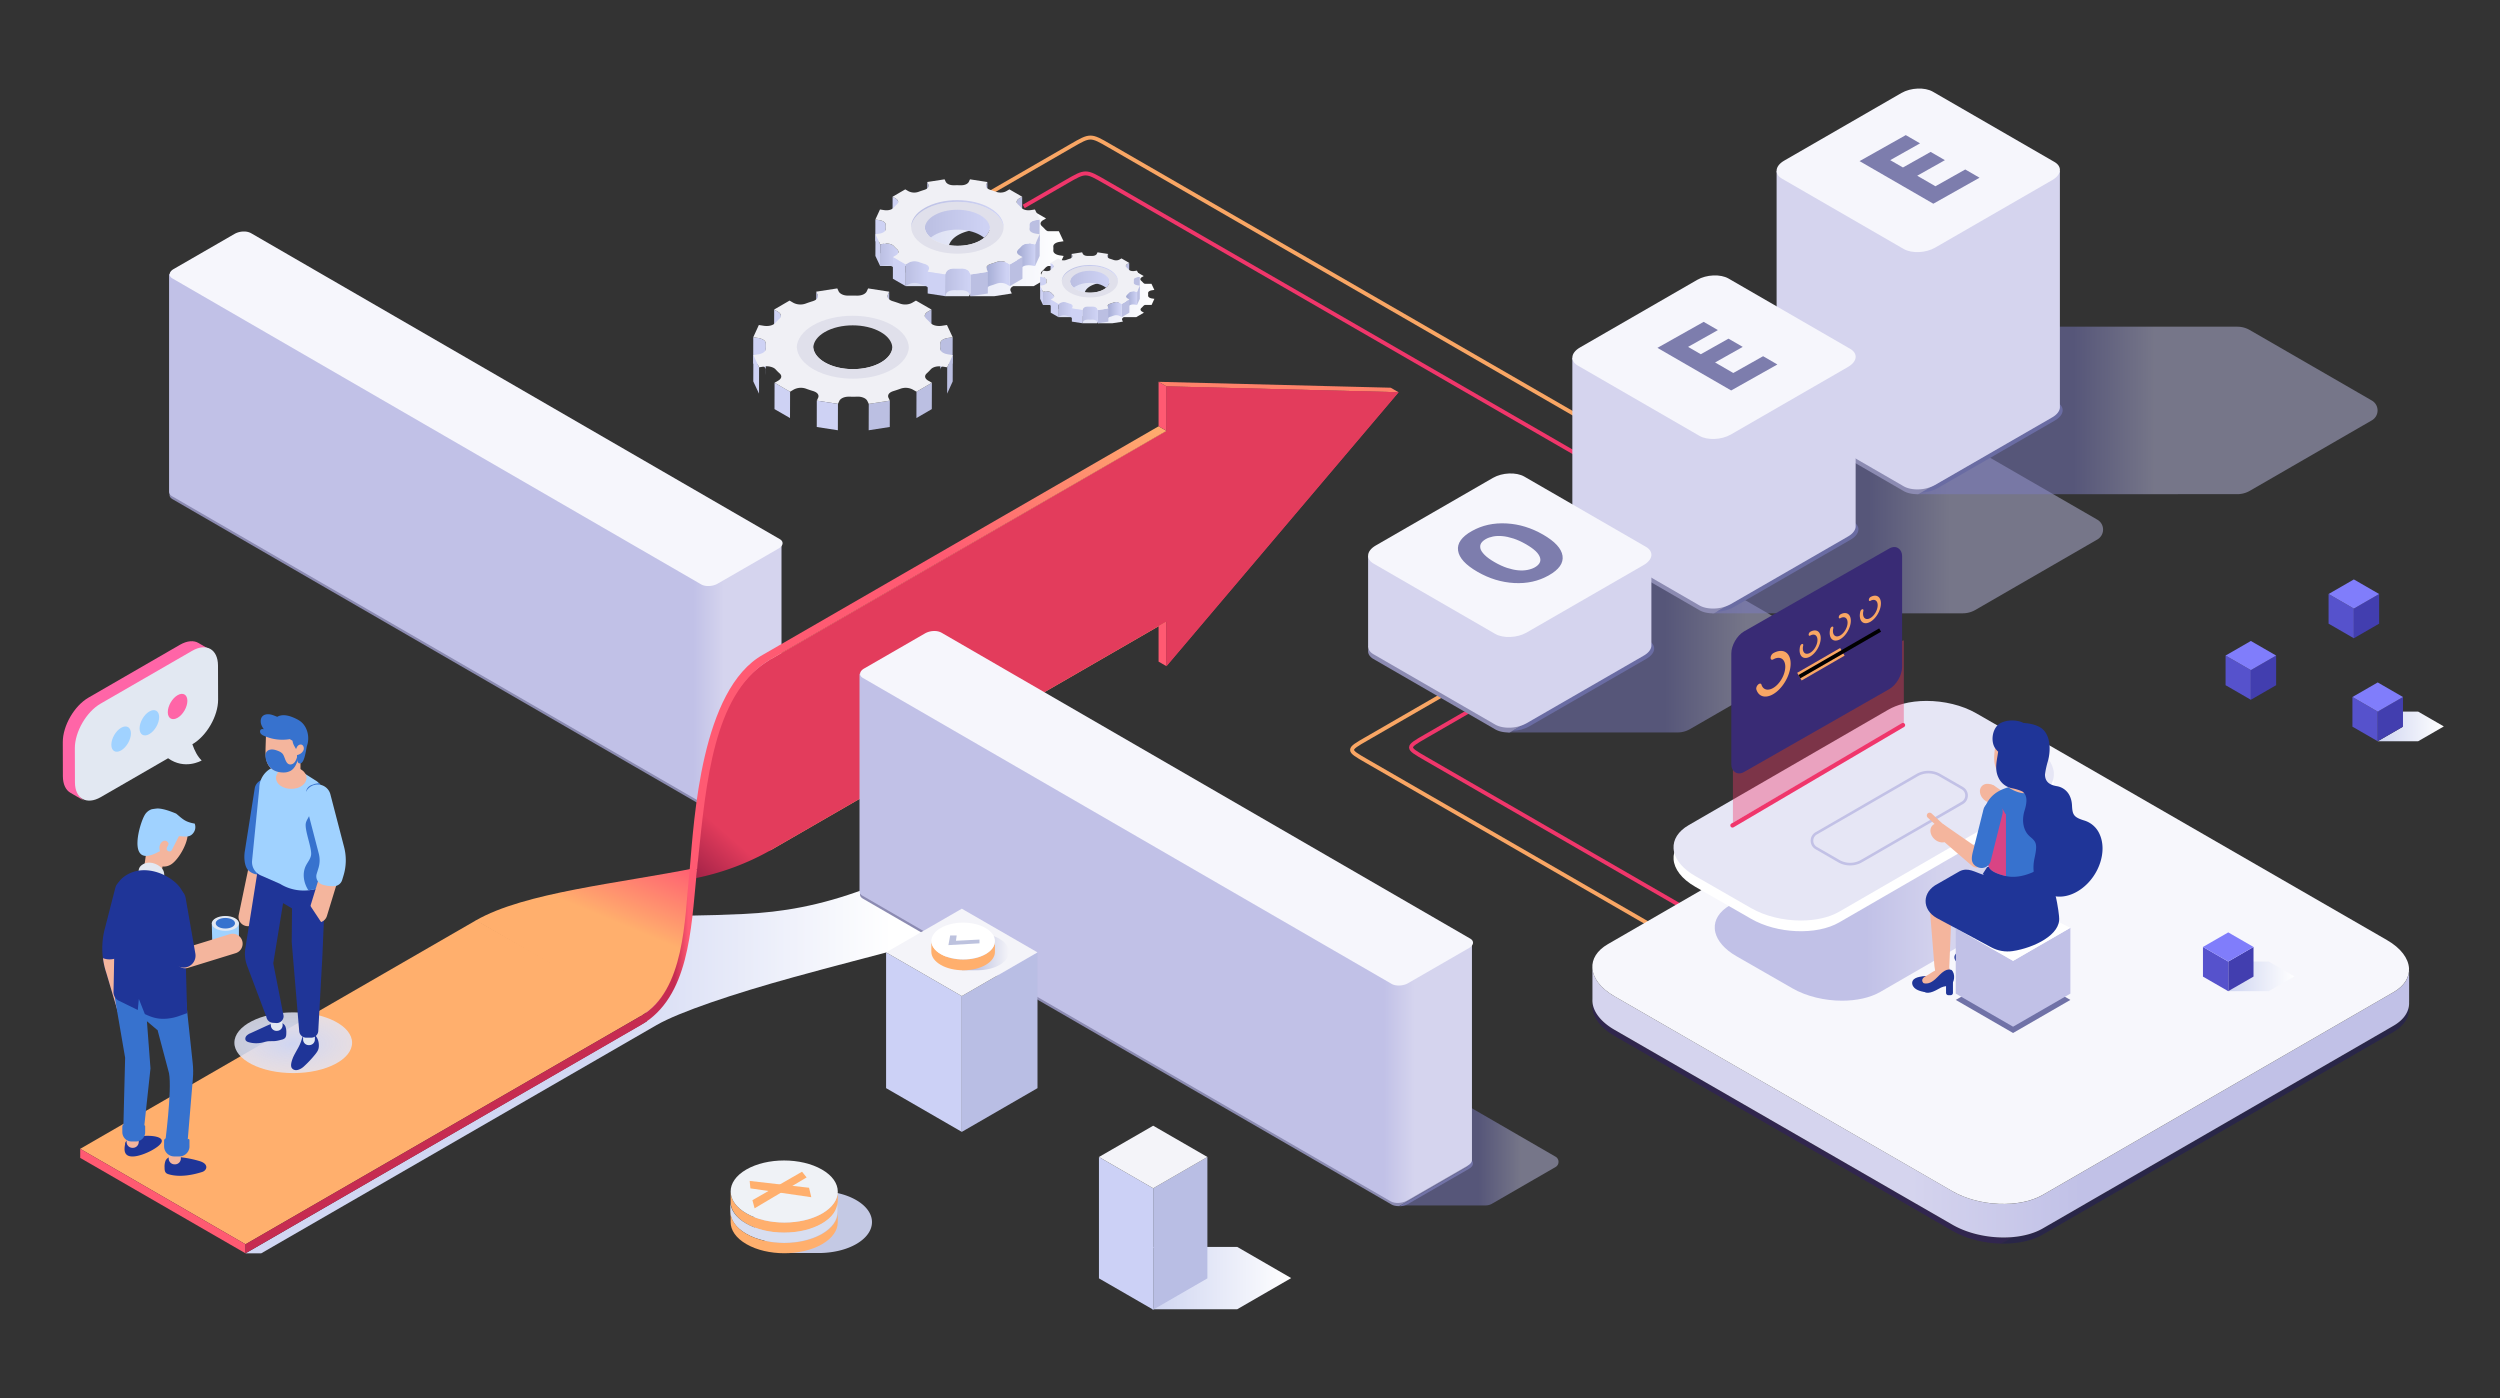 <svg width="1400" height="783" xmlns:xlink="http://www.w3.org/1999/xlink" xmlns="http://www.w3.org/2000/svg"><rect width="100%" height="100%" fill="#333333" stroke="none"/><defs><path d="M653.2 216.36v156.7l130-153.4-130-3.3" fill="#e33c5c" id="reuse-0"/></defs><defs><linearGradient x1="0" y1="0" x2="1" y2="0" gradientUnits="userSpaceOnUse" gradientTransform="matrix(1648.33 0 0 -1648.33 12239.7 7803.64)" spreadMethod="pad" id="p"><stop offset="0" stop-color="#cfd5f1"/><stop offset="1" stop-opacity=".61" stop-color="#fff"/></linearGradient><linearGradient x1="0" y1="0" x2="1" y2="0" gradientUnits="userSpaceOnUse" gradientTransform="matrix(-1262.17 0 0 1262.17 20772.7 13182)" spreadMethod="pad" id="d"><stop offset="0" stop-opacity=".7" stop-color="#7a7ac2"/><stop offset=".4" stop-opacity=".7" stop-color="#7a7ac2"/><stop offset=".61" stop-opacity=".7" stop-color="#bcbce2"/><stop offset="1" stop-opacity=".7" stop-color="#bcbce2"/></linearGradient><linearGradient x1="0" y1="0" x2="1" y2="0" gradientUnits="userSpaceOnUse" gradientTransform="translate(798.37 481.78) scale(429.946)" spreadMethod="pad" id="B"><stop offset="0" stop-color="#d1d7f3"/><stop offset=".45" stop-color="#d1d7f3"/><stop offset=".84" stop-color="#fff"/><stop offset="1" stop-color="#fff"/></linearGradient><linearGradient x1="0" y1="0" x2="1" y2="0" gradientUnits="userSpaceOnUse" gradientTransform="rotate(112.66 387.4 512.4) scale(75.548)" spreadMethod="pad" id="C"><stop offset="0" stop-color="#ff5a72"/><stop offset=".62" stop-color="#ffaf6d"/><stop offset="1" stop-color="#ffaf6d"/></linearGradient><linearGradient x1="0" y1="0" x2="1" y2="0" gradientUnits="userSpaceOnUse" gradientTransform="scale(44.057) rotate(-49.18 20.88 -21.63)" spreadMethod="pad" id="D"><stop offset="0" stop-color="#a52348"/><stop offset=".66" stop-color="#e33c5c"/><stop offset="1" stop-color="#e33c5c"/></linearGradient><linearGradient x1="0" y1="0" x2="1" y2="0" gradientUnits="userSpaceOnUse" gradientTransform="translate(798.37 479.28) scale(252.876)" spreadMethod="pad" id="E"><stop offset="0" stop-color="#c62c51"/><stop offset=".94" stop-color="#c62c51"/><stop offset=".95" stop-color="#c62c51"/><stop offset=".98" stop-color="#ff5a72"/><stop offset="1" stop-color="#ff5a72"/></linearGradient><linearGradient x1="0" y1="0" x2="1" y2="0" gradientUnits="userSpaceOnUse" gradientTransform="rotate(-60 907.19 -939.55) scale(407.057)" spreadMethod="pad" id="F"><stop offset="0" stop-color="#ff5a72"/><stop offset=".16" stop-color="#ff5a72"/><stop offset=".47" stop-color="#ffaf6d"/><stop offset="1" stop-color="#ffaf6d"/></linearGradient><linearGradient x1="0" y1="0" x2="1" y2="0" gradientUnits="userSpaceOnUse" gradientTransform="matrix(-1262.17 0 0 1262.17 20772.7 13182)" spreadMethod="pad" id="b"><stop offset="0" stop-color="#c1c1e7"/><stop offset=".4" stop-color="#c1c1e7"/><stop offset=".61" stop-color="#d5d4ee"/><stop offset="1" stop-color="#d5d4ee"/></linearGradient><linearGradient x1="0" y1="0" x2="1" y2="0" gradientUnits="userSpaceOnUse" gradientTransform="matrix(23000 0 0 -23000 0 10069.7)" spreadMethod="pad" id="a"><stop offset="0" stop-color="#8d8eb3"/><stop offset="1" stop-color="#8b8ab1"/></linearGradient><linearGradient x1="0" y1="0" x2="1" y2="0" gradientUnits="userSpaceOnUse" gradientTransform="rotate(180 10389.85 7044.75) scale(1270.08)" spreadMethod="pad" id="c"><stop offset="0" stop-color="#fafafd"/><stop offset="1" stop-color="#f6f6fc"/></linearGradient><linearGradient xlink:href="#a" id="Q" gradientUnits="userSpaceOnUse" gradientTransform="translate(-722.05 238.36) scale(3251.494)" x1="0" y1="0" x2="1" y2="0" spreadMethod="pad"/><linearGradient xlink:href="#b" id="R" gradientUnits="userSpaceOnUse" gradientTransform="rotate(180 1148.96 -135.5) scale(200.995)" x1="0" y1="0" x2="1" y2="0" spreadMethod="pad"/><linearGradient xlink:href="#c" id="S" gradientUnits="userSpaceOnUse" gradientTransform="matrix(-202.258 0 0 202.258 2299.1 -287.77)" x1="0" y1="0" x2="1" y2="0" spreadMethod="pad"/><linearGradient xlink:href="#d" id="H" gradientUnits="userSpaceOnUse" gradientTransform="translate(821.51 -274.97) scale(3.541)" x1="225.4" y1="128.94" x2="287.24" y2="128.94"/><linearGradient xlink:href="#a" id="M" gradientUnits="userSpaceOnUse" gradientTransform="translate(-607.68 171.64) scale(3251.494)" x1="0" y1="0" x2="1" y2="0" spreadMethod="pad"/><linearGradient xlink:href="#b" id="O" gradientUnits="userSpaceOnUse" gradientTransform="rotate(180 1206.15 -168.86) scale(200.995)" x1="0" y1="0" x2="1" y2="0" spreadMethod="pad"/><linearGradient xlink:href="#c" id="P" gradientUnits="userSpaceOnUse" gradientTransform="matrix(-202.258 0 0 202.258 2413.47 -398.67)" x1="0" y1="0" x2="1" y2="0" spreadMethod="pad"/><linearGradient xlink:href="#d" id="I" gradientUnits="userSpaceOnUse" gradientTransform="translate(935.89 -341.7) scale(3.541)" x1="225.4" y1="128.94" x2="287.24" y2="128.94"/><linearGradient xlink:href="#a" id="J" gradientUnits="userSpaceOnUse" gradientTransform="translate(-493.3 104.92) scale(3251.494)" x1="0" y1="0" x2="1" y2="0" spreadMethod="pad"/><linearGradient xlink:href="#b" id="K" gradientUnits="userSpaceOnUse" gradientTransform="rotate(180 1263.34 -202.22) scale(200.995)" x1="0" y1="0" x2="1" y2="0" spreadMethod="pad"/><linearGradient xlink:href="#c" id="L" gradientUnits="userSpaceOnUse" gradientTransform="matrix(-202.258 0 0 202.258 2527.85 -503.31)" x1="0" y1="0" x2="1" y2="0" spreadMethod="pad"/><linearGradient id="T" x2="1" gradientTransform="translate(-146.59 -291.77) scale(5284.779)" gradientUnits="userSpaceOnUse"><stop stop-color="#25273f" offset="0"/><stop stop-color="#47246b" offset="1"/></linearGradient><linearGradient id="U" x2="1" gradientTransform="rotate(180 1004.3 240.86) scale(455.364)" gradientUnits="userSpaceOnUse"><stop stop-color="#c1c1e7" offset="0"/><stop stop-color="#c1c1e7" offset=".4"/><stop stop-color="#d5d4ee" offset=".61"/><stop stop-color="#d5d4ee" offset="1"/></linearGradient><linearGradient xlink:href="#d" id="G" gradientUnits="userSpaceOnUse" gradientTransform="translate(707.13 -208.25) scale(3.541)" x1="225.4" y1="128.94" x2="287.24" y2="128.94"/><linearGradient xlink:href="#b" id="V" x1="1181.99" y1="154.32" x2="1293.72" y2="154.32" gradientUnits="userSpaceOnUse" gradientTransform="matrix(1.906 0 0 1.906 -632.1 89.74)"/><linearGradient x1="0" y1="0" x2="1" y2="0" gradientUnits="userSpaceOnUse" gradientTransform="matrix(1648.33 0 0 -1648.33 12239.7 7803.64)" spreadMethod="pad" id="n"><stop offset="0" stop-color="#cfd5f1"/><stop offset="1" stop-color="#fff"/></linearGradient><linearGradient x1="0" y1="0" x2="1" y2="0" gradientUnits="userSpaceOnUse" gradientTransform="matrix(529.477 0 0 -529.477 12102.9 8933.02)" spreadMethod="pad" id="o"><stop offset="0" stop-color="#bcc0df"/><stop offset=".43" stop-color="#bcc0df"/><stop offset="1" stop-color="#f4f4f9"/></linearGradient><linearGradient x1="0" y1="0" x2="1" y2="0" gradientUnits="userSpaceOnUse" gradientTransform="translate(671.32 295.98) scale(39.176)" spreadMethod="pad" id="af"><stop offset="0" stop-color="#c4c9e4"/><stop offset="1" stop-color="#fff"/></linearGradient><linearGradient x1="0" y1="0" x2="1" y2="0" gradientUnits="userSpaceOnUse" gradientTransform="matrix(34.999 0 0 34.999 652.76 299.04)" spreadMethod="pad" id="ag"><stop offset="0" stop-color="#d8def0"/><stop offset=".74" stop-color="#bdc3e3"/><stop offset="1" stop-color="#bdc3e3"/></linearGradient><linearGradient x1="0" y1="0" x2="1" y2="0" gradientUnits="userSpaceOnUse" gradientTransform="matrix(1528.26 0 0 -1528.26 12061.1 6643.1)" spreadMethod="pad" id="e"><stop offset="0" stop-color="#d1d6f0"/><stop offset="1" stop-color="#fff"/></linearGradient><linearGradient x1="0" y1="0" x2="1" y2="0" gradientUnits="userSpaceOnUse" gradientTransform="matrix(542.999 0 0 -542.999 12433.1 6857.21)" spreadMethod="pad" id="f"><stop offset="0" stop-color="#bbbfe2"/><stop offset=".92" stop-color="#ced2f4"/><stop offset="1" stop-color="#ced2f4"/></linearGradient><linearGradient x1="0" y1="0" x2="1" y2="0" gradientUnits="userSpaceOnUse" gradientTransform="matrix(151.952 0 0 -151.952 13199.9 6560.28)" spreadMethod="pad" id="g"><stop offset="0" stop-color="#a5acd4"/><stop offset=".1" stop-color="#a5acd4"/><stop offset="1" stop-color="#ced2f4"/></linearGradient><linearGradient x1="0" y1="0" x2="1" y2="0" gradientUnits="userSpaceOnUse" gradientTransform="matrix(152.678 0 0 -152.678 12061.1 6560.11)" spreadMethod="pad" id="h"><stop offset="0" stop-color="#bbbfe2"/><stop offset=".92" stop-color="#ced2f4"/><stop offset="1" stop-color="#ced2f4"/></linearGradient><linearGradient x1="0" y1="0" x2="1" y2="0" gradientUnits="userSpaceOnUse" gradientTransform="matrix(195.088 0 0 -195.088 12946.1 6419.31)" spreadMethod="pad" id="i"><stop offset="0" stop-color="#a5acd4"/><stop offset=".86" stop-color="#ced2f4"/><stop offset="1" stop-color="#ced2f4"/></linearGradient><linearGradient x1="0" y1="0" x2="1" y2="0" gradientUnits="userSpaceOnUse" gradientTransform="matrix(195.446 0 0 -195.446 12273.7 6419.11)" spreadMethod="pad" id="j"><stop offset="0" stop-color="#bbbfe2"/><stop offset=".92" stop-color="#ced2f4"/><stop offset="1" stop-color="#ced2f4"/></linearGradient><linearGradient x1="0" y1="0" x2="1" y2="0" gradientUnits="userSpaceOnUse" gradientTransform="matrix(211.814 0 0 -211.814 12602 6362.15)" spreadMethod="pad" id="k"><stop offset="0" stop-color="#bbbfe2"/><stop offset=".92" stop-color="#ced2f4"/><stop offset="1" stop-color="#ced2f4"/></linearGradient><linearGradient x1="0" y1="0" x2="1" y2="0" gradientUnits="userSpaceOnUse" gradientTransform="matrix(769.619 0 0 -769.619 12319.8 6931.21)" spreadMethod="pad" id="l"><stop offset="0" stop-color="#bbbfe2"/><stop offset=".92" stop-color="#ced2f4"/><stop offset="1" stop-color="#ced2f4"/></linearGradient><linearGradient xlink:href="#e" id="q" gradientUnits="userSpaceOnUse" gradientTransform="translate(1153.76 24.25) scale(102.776)" x1="0" y1="0" x2="1" y2="0" spreadMethod="pad"/><linearGradient xlink:href="#f" id="r" gradientUnits="userSpaceOnUse" gradientTransform="translate(1178.77 9.85) scale(36.517)" x1="0" y1="0" x2="1" y2="0" spreadMethod="pad"/><linearGradient xlink:href="#g" id="s" gradientUnits="userSpaceOnUse" gradientTransform="translate(1230.34 29.81) scale(10.219)" x1="0" y1="0" x2="1" y2="0" spreadMethod="pad"/><linearGradient xlink:href="#h" id="t" gradientUnits="userSpaceOnUse" gradientTransform="matrix(10.268 0 0 10.268 1153.76 29.83)" x1="0" y1="0" x2="1" y2="0" spreadMethod="pad"/><linearGradient xlink:href="#i" id="u" gradientUnits="userSpaceOnUse" gradientTransform="translate(1213.27 39.3) scale(13.12)" x1="0" y1="0" x2="1" y2="0" spreadMethod="pad"/><linearGradient xlink:href="#j" id="v" gradientUnits="userSpaceOnUse" gradientTransform="matrix(13.144 0 0 13.144 1168.05 39.3)" x1="0" y1="0" x2="1" y2="0" spreadMethod="pad"/><linearGradient xlink:href="#k" id="w" gradientUnits="userSpaceOnUse" gradientTransform="translate(1190.13 43.14) scale(14.245)" x1="0" y1="0" x2="1" y2="0" spreadMethod="pad"/><linearGradient xlink:href="#l" id="x" gradientUnits="userSpaceOnUse" gradientTransform="translate(1171.15 4.87) scale(51.757)" x1="0" y1="0" x2="1" y2="0" spreadMethod="pad"/><linearGradient x1="0" y1="0" x2="1" y2="0" gradientUnits="userSpaceOnUse" gradientTransform="matrix(550.474 0 0 -550.474 9963.1 7150.57)" spreadMethod="pad" id="m"><stop offset="0" stop-color="#cfd5f1"/><stop offset="1" stop-color="#fff"/></linearGradient><linearGradient xlink:href="#d" id="aa" gradientUnits="userSpaceOnUse" gradientTransform="matrix(3.656 0 0 3.656 665.25 762.25)" x1="225.4" y1="128.94" x2="287.24" y2="128.94"/><linearGradient xlink:href="#a" id="ab" gradientUnits="userSpaceOnUse" gradientTransform="translate(-351.16 244.58) scale(888.347)" x1="0" y1="0" x2="1" y2="0" spreadMethod="pad"/><linearGradient xlink:href="#b" id="ac" gradientUnits="userSpaceOnUse" gradientTransform="matrix(.129 0 0 -.129 -1107.92 3049.47)" x1="19509.63" y1="13936.47" x2="20779.73" y2="13936.47"/><linearGradient xlink:href="#a" id="y" gradientUnits="userSpaceOnUse" gradientTransform="translate(-351.16 244.58) scale(888.347)" x1="0" y1="0" x2="1" y2="0" spreadMethod="pad"/><linearGradient xlink:href="#b" id="z" gradientUnits="userSpaceOnUse" gradientTransform="matrix(.129 0 0 -.129 -1107.92 3049.47)" x1="19509.63" y1="13936.47" x2="20779.73" y2="13936.47"/><linearGradient xlink:href="#m" id="Z" gradientUnits="userSpaceOnUse" gradientTransform="translate(1908.7 431.8) scale(37.02)" x1="0" y1="0" x2="1" y2="0" spreadMethod="pad"/><linearGradient xlink:href="#n" id="ad" gradientUnits="userSpaceOnUse" gradientTransform="translate(1199.5 494.02) scale(110.851)" x1="0" y1="0" x2="1" y2="0" spreadMethod="pad"/><linearGradient xlink:href="#o" id="ae" gradientUnits="userSpaceOnUse" gradientTransform="matrix(35.608 0 0 35.608 1190.3 418.07)" x1="0" y1="0" x2="1" y2="0" spreadMethod="pad"/><radialGradient xlink:href="#p" id="W" cx="641.9" cy="40.18" fx="641.9" fy="40.18" r="17.29" gradientTransform="matrix(4.943 0 0 2.285 -2348 377.73)" gradientUnits="userSpaceOnUse"/></defs><g transform="translate(-660.89 114.97)"><path d="M1210.37-4.16l50.43-29.12c10.74-6.2 10.74-6.2 21.43-.02l349.68 201.88" fill="none" stroke="#f9a664" stroke-width="2.22"/><path d="M1234.16.62l23.95-13.83c10.72-6.19 10.72-6.19 21.52.04l318.23 183.73" fill="none" stroke="#f0366b" stroke-width="2.22"/><g id="A" stroke-width=".07"><path d="M1217.76 50.9h-13.42v-1.65c-.07.1-.13.2-.17.3l-.62 1.34-.08-.01v.01h-13.34v-6.56l-1.3-.46c-.84-.3-1.65-.4-2.4-.4-1.38 0-2.55.4-3.26.8l-1.16.68v.31h-13.96v-7.62h9.23c-.11-.25-.3-.5-.57-.77a23.92 23.92 0 01-1.95-1.95 3.93 3.93 0 00-1.41-.92h-19.59v-7.18h15.89c.4-.38.66-.86.64-1.45-.07-.75-.07-1.5-.01-2.24 0-.86-.55-1.49-1.3-1.92a6.52 6.52 0 00-2.16-.72l-2.33-.36 2.58-5.64 2.33.36c.37.06.8.1 1.26.1 1.36 0 2.96-.33 3.97-1.38a25.3 25.3 0 011.93-1.95c1.42-1.38.38-2.64-.72-3.27l-1.7-.99 7.1-4.13 1.7.99a7.31 7.31 0 005.66.4c1.1-.4 2.22-.78 3.36-1.12 2.42-.78 2.6-2.17 2.2-3.04l-.64-1.34 9.74-1.52.62 1.35c.19.4.6.88 1.25 1.25.73.43 1.79.74 3.23.74h.08a79.9 79.9 0 013.88 0h.07c2.74 0 4.07-1.13 4.46-1.99l.62-1.35 9.74 1.52-.61 1.34c-.33.71-.26 1.77 1.11 2.57.3.17.67.33 1.11.47 1.15.34 2.27.72 3.37 1.13.84.29 1.64.4 2.4.4a6.7 6.7 0 003.26-.81l1.7-.99 7.14 4.13-1.7.99c-1.09.63-2.12 1.89-.68 3.27.7.64 1.36 1.29 1.95 1.95a3.63 3.63 0 001.41.92h6.17l2.64 5.64-2.33.36c-1.5.24-3.47 1.02-3.42 2.64.07.74.07 1.49.01 2.24 0 .86.55 1.48 1.3 1.91.65.38 1.46.61 2.17.73l2.32.35-2.58 5.64h-6.17c-.52.22-1 .52-1.4.92a22.2 22.2 0 01-1.93 1.95c-1.41 1.38-.37 2.64.73 3.28l1.7.98-7.1 4.13h-11.4c-1.77.8-1.88 2-1.52 2.77l.64 1.35-9.74 1.51m-7.37-37.33c-4.71 0-9.41 1.04-12.99 3.12-7.15 4.16-7.12 10.9.08 15.06 3.6 2.08 8.31 3.12 13.02 3.12 4.71 0 9.42-1.04 13-3.12 7.15-4.16 7.12-10.9-.1-15.06-3.59-2.08-8.3-3.12-13.01-3.12" fill="url(#q)"/><path d="M1209.9 4.61c-7.15-4.13-18.71-4.13-25.82 0-6.33 3.68-6.99 9.39-2.02 13.51.6-.48 1.27-.95 2.02-1.39 7.1-4.13 18.67-4.13 25.82 0 .79.45 1.48.94 2.1 1.45 5-4.13 4.3-9.88-2.1-13.57" fill="url(#r)"/><path d="M1213.2-11.7c-.09.22-.16.46-.16.73l-.03 12.15c0-.26.06-.5.16-.72l.62-1.34.03-12.16-.61 1.34M1180.76-11.7l-.62-1.34-.04 12.16.63 1.34c.1.22.17.48.17.75l.04-12.16c0-.27-.07-.52-.18-.75M1231.6-3.81c-.7.41-1.38 1.08-1.38 1.88l-.04 12.16c.01-.8.69-1.47 1.4-1.88l1.7-.99.03-12.16-1.7.99" fill="#bbbfe2"/><path d="M1162.45-3.81l-1.7-.99-.04 12.16 1.7.99c.73.41 1.42 1.1 1.42 1.9l.03-12.16c0-.8-.69-1.49-1.4-1.9" fill="#ced2f4"/><path d="M1240.76 8.33c-1.47.23-3.41 1-3.42 2.57l-.03 12.16c0-1.57 1.94-2.34 3.42-2.57l2.33-.36.03-12.16-2.33.36" fill="#bbbfe2"/><path d="M1237.39 12.18l-.04 12.16c0 .35 0 .69-.04 1.03l.04-12.16c.03-.34.04-.68.04-1.03" fill="#242d3c"/><path d="M1156.89 12.98v-2.01c.01-.86-.54-1.48-1.3-1.91a6.37 6.37 0 00-2.16-.73l-2.33-.36-.03 12.16 2.32.36c.7.11 1.52.34 2.17.72.64.37 1.13.87 1.26 1.54l-.01 1.42c0 .4.02.8.04 1.2l.04-12.16v-.23" fill="#ced2f4"/><path d="M1156.9 13.27l-.04 12.16v-.06l.03-12.16v.06" fill="#242d3c"/><path d="M1243.14 16.2l-.04 12.16-2.57 5.64.03-12.15 2.58-5.64" fill="#bbbfe2"/><path d="M1153.79 21.85l-.03 12.15-2.65-5.64.04-12.15 2.64 5.64" fill="#ced2f4"/><path d="M1238.23 21.48c-1.5-.23-3.89-.12-5.24 1.29-.58.66-1.22 1.3-1.93 1.94-.5.48-.69.95-.69 1.37l-.03 12.16c0-.43.2-.9.69-1.37.7-.63 1.34-1.28 1.93-1.95 1.35-1.4 3.74-1.5 5.24-1.28l2.33.36.03-12.15-2.33-.37" fill="url(#s)"/><path d="M1163.32 24.71a24 24 0 01-1.95-1.94 3.83 3.83 0 00-.84-.64 7.2 7.2 0 00-4.42-.65l-2.32.37-.03 12.15 2.32-.36a7.18 7.18 0 014.42.64c.3.18.58.39.83.64.59.67 1.25 1.32 1.95 1.95.5.49.71.96.71 1.4l.04-12.16c0-.44-.2-.9-.71-1.4" fill="url(#t)"/><path d="M1233.5 28.97l-.04 12.16-7.1 4.13.03-12.16 7.1-4.13" fill="#bbbfe2"/><path d="M1168.09 33.1l-.04 12.16-7.15-4.13.03-12.16 7.16 4.13" fill="#ced2f4"/><path d="M1224.68 32.12a7.05 7.05 0 00-5.66-.4c-1.09.4-2.21.77-3.35 1.12-1.8.58-2.36 1.5-2.36 2.29l-.04 12.15c0-.79.56-1.7 2.36-2.29 1.15-.34 2.27-.71 3.36-1.12a7.04 7.04 0 015.65.4l1.72 1 .03-12.17-1.71-.98" fill="url(#u)"/><path d="M1179.91 33.31c-.3-.17-.67-.33-1.1-.47a53.32 53.32 0 01-3.37-1.13 7.03 7.03 0 00-5.66.4l-1.7 1-.03 12.15 1.7-.98a7 7 0 015.65-.41c1.1.4 2.22.78 3.37 1.12.44.15.8.3 1.1.48.97.56 1.29 1.24 1.29 1.84l.03-12.15c0-.6-.32-1.3-1.28-1.85" fill="url(#v)"/><path d="M1214.1 37.22l-.03 12.16-9.73 1.51.04-12.16 9.73-1.5" fill="#bbbfe2"/><path d="M1203.74 37.38c-.19-.4-.59-.87-1.25-1.25a6.41 6.41 0 00-3.3-.74c-1.3.03-2.59.03-3.88 0-2.78-.02-4.13 1.13-4.53 2l-.61 1.34-.04 12.16.61-1.35c.4-.87 1.75-2.01 4.54-2 1.29.04 2.59.04 3.87 0 1.49 0 2.56.31 3.3.75.67.38 1.07.84 1.26 1.25l.63 1.35.04-12.16-.64-1.35" fill="url(#w)"/><path d="M1184.1 19.59c7.2 4.16 18.84 4.15 26 0 7.16-4.17 7.12-10.9-.08-15.07-7.2-4.16-18.85-4.16-26 0-7.16 4.16-7.13 10.91.07 15.07zm47.7 8.4l1.7.98-7.1 4.13-1.72-.98a7.05 7.05 0 00-5.66-.4c-1.09.4-2.21.77-3.35 1.12-2.42.78-2.6 2.17-2.2 3.04l.64 1.34-9.73 1.51-.64-1.35c-.19-.4-.59-.87-1.25-1.25a6.41 6.41 0 00-3.3-.74c-1.3.03-2.59.03-3.88 0-2.78-.02-4.13 1.13-4.53 2l-.61 1.34-9.76-1.5.63-1.36c.32-.7.24-1.76-1.13-2.56-.3-.17-.67-.33-1.1-.48a53.3 53.3 0 01-3.37-1.12 7.03 7.03 0 00-5.66.4l-1.7 1-7.15-4.14 1.7-.98c1.1-.64 2.12-1.9.69-3.28a24 24 0 01-1.95-1.94 3.82 3.82 0 00-.84-.64 7.2 7.2 0 00-4.42-.65l-2.32.37-2.64-5.64 2.32-.36c1.5-.24 3.47-1.02 3.43-2.64-.06-.75-.06-1.5-.01-2.24 0-.86-.55-1.49-1.3-1.91a6.37 6.37 0 00-2.17-.73l-2.32-.36 2.58-5.64 2.33.37c1.5.23 3.88.12 5.23-1.29.59-.66 1.24-1.31 1.93-1.94 1.42-1.4.38-2.65-.72-3.28l-1.71-.99 7.1-4.13 1.72 1a7.05 7.05 0 005.65.4c1.1-.4 2.21-.78 3.36-1.13 2.42-.78 2.6-2.17 2.19-3.04l-.63-1.34 9.73-1.51.62 1.34c.2.41.6.88 1.26 1.25.75.44 1.83.76 3.31.74a72.4 72.4 0 013.88.01c2.78.02 4.13-1.12 4.53-2l.62-1.34 9.73 1.51-.6 1.34c-.33.72-.26 1.78 1.12 2.57.3.17.66.34 1.1.47 1.15.35 2.27.72 3.37 1.13 2.4.83 4.56.23 5.65-.41l1.7-.99 7.15 4.13-1.7.99c-1.09.63-2.12 1.89-.68 3.28.7.63 1.35 1.28 1.95 1.95.24.25.53.46.83.63 1.37.8 3.2.83 4.43.64l2.32-.36 2.64 5.64-2.33.36c-1.5.24-3.47 1.03-3.42 2.64.06.74.07 1.5 0 2.24 0 .86.55 1.48 1.3 1.92.66.37 1.47.6 2.17.72l2.33.36-2.59 5.64-2.32-.37c-1.5-.23-3.9-.12-5.24 1.29-.59.66-1.23 1.3-1.93 1.94-1.42 1.39-.38 2.64.73 3.28" fill="#f0f0f5"/><path d="M1190.17 38.73l-.04 12.16-9.74-1.51.02-12.16 9.76 1.51" fill="#ced2f4"/><path d="M1209.98 19.59c-7.1 4.12-18.66 4.13-25.82 0-3.38-1.96-5.18-4.49-5.37-7.05.2-2.53 1.96-5.02 5.29-6.95 7.1-4.13 18.67-4.13 25.82 0 3.39 1.95 5.17 4.48 5.37 7.04-.2 2.53-1.96 5.02-5.29 6.96zm5.3-17.13c-10.14-5.85-26.53-5.85-36.61 0-4.8 2.8-7.3 6.4-7.5 10.06.2 3.7 2.73 7.37 7.62 10.2 10.14 5.84 26.53 5.84 36.6-.02 4.8-2.79 7.3-6.4 7.5-10.05-.19-3.7-2.73-7.36-7.61-10.18" fill="#e0e0eb"/><path d="M1178.67 2.46c10.08-5.85 26.47-5.85 36.6 0 4.89 2.82 7.42 6.49 7.63 10.18.22-4.01-2.31-8.08-7.62-11.15-10.14-5.85-26.53-5.86-36.61 0-5.22 3.04-7.72 7.05-7.5 11.02.2-3.65 2.7-7.26 7.5-10.05" fill="url(#x)"/></g><path d="M257.8 235.09c-.93 0-1.93.23-2.7.67l-17.94 10.35c-.74.43-1.13.97-1.17 1.5-.03.47.24.93.83 1.27l155.32 89.87c.55.32 1.3.48 2.08.48h.15l20.05-11.57.18-.13c.72-.58.65-1.74-.18-2.23l-155.85-90.16c-.25-.04-.5-.05-.76-.05z" fill="url(#y)" transform="matrix(1.906 0 0 1.906 306.03 -309.84)"/><path d="M891.94 691.32v241.73c-.12 1.8.9 3.54 3.11 4.83l587.04 339.68c4.66 2.68 12.77 2.35 18.13-.75l67.78-39.1c2.8-1.6 4.3-3.66 4.43-5.63V990.35h-163.8l-324.7-240.63-28.18-58.4z" transform="matrix(.504 0 0 .504 306.03 -309.84)" fill="url(#z)"/><path d="M797.65 14.68a10.7 10.7 0 00-5.33 1.29l-34.18 19.72c-1.42.82-2.17 1.85-2.24 2.85-.06.9.46 1.78 1.58 2.43l296.09 171.33c2.35 1.35 6.44 1.18 9.14-.38l34.19-19.72c1.41-.81 2.17-1.85 2.23-2.84.06-.91-.46-1.79-1.57-2.43L801.46 15.6a8 8 0 00-3.81-.92z" fill="#f6f6fc"/><path d="M1685.43 460.88l-259.45-149.8c-10.6-6.11-10.6-6.11.14-12.3l67.54-39" fill="none" stroke="#f9a664" stroke-width="2.22"/><path d="M1691.85 444.16l-232.8-134.4c-10.67-6.17-10.67-6.17.23-12.46l35.6-20.55" fill="none" stroke="#f0366b" stroke-width="2.22"/><use xlink:href="#A" transform="matrix(1.214 0 0 1.214 -314.72 64.2)" width="100%" height="100%"/><use xlink:href="#A" transform="translate(544.63 35.16) scale(.607)" width="100%" height="100%"/></g><path d="M807.16 586.9h-8.8l224.74-129.94-4.83-59.02c19.98 0 37.11-.06 58.97-1.08s42.71-4.64 67.54-13.82c12.17 7.03 28.45 19.43 40.62 26.46 2.73 1.58-35.48 10.45-79.99 22.72-33.98 9.37-63.97 19.49-76.76 26.8L807.16 586.9" fill="url(#B)" transform="translate(-660.89 114.97)"/><path d="M1019.86 453.94c21.81-12.6 27.09-45.68 31.05-82.94-43.01 8.72-96.2 13.67-123.62 29.5l92.57 53.44" fill="url(#C)" transform="translate(-660.89 114.97)"/><path d="M137.48 696.79l221.5-127.88.85-.5-93.17-53.09L44.92 643.34l92.56 53.45" fill="#ffaf6d"/><path d="M137.48 701.86v-5.07l-92.56-53.45v5.09l92.56 53.43M648.8 345.61l4.4 2.54v24.91l-4.4-2.54v-24.9" fill="#ff5a72"/><path d="M431.72 369.14l221.49-127.87v106.88L431.72 476.03V369.14" fill="#ffaf6d"/><path d="M1050.75 376.73a142.01 142.01 0 0041.85-15.67V254.18c-33.6 19.4-37.63 67.11-41.85 122.55" fill="url(#D)" transform="translate(-660.89 114.97)"/><path d="M431.72 369.14l-.84.5-.12 106.94.96-.55 221.49-127.88.92-.52 1.1-106.81-2.02.45-221.49 127.87" fill="#e33c5c"/><path d="M1051.24 371.89l-4.1-.22c-.13 1.56-.26 3-.4 4.25-2.46 23.4-2.36 63.87-26.88 78.02l-221.5 127.88v5.08l221.5-127.87c26.92-15.55 28.04-53.66 31.05-83.93l.02-.2.31-3.01" fill="url(#E)" transform="translate(-660.89 114.97)"/><path d="M1309.7 123.76l-221.5 127.88c-34.7 19.34-38.64 92.4-41.05 120.03l4.1.22.48-4.6c4.6-44.77 8.88-92.25 38.51-111.63.78-.52 1.57-1.02 2.37-1.48l221.48-127.88-4.4-2.54" fill="url(#F)" transform="translate(-660.89 114.97)"/><use xlink:href="#reuse-0"/><path d="M648.8 213.82l4.4 2.54v24.9l-4.4-2.53v-24.91" fill="#ff5a72"/><path d="M778.8 217.12l4.4 2.54-130-3.3-4.4-2.54 130 3.3" fill="#ff826a"/><use xlink:href="#reuse-0"/><g transform="translate(-660.89 114.97)"><path d="M1600.3 201.42h-63.52l-31.53 93.8 95.05-.01a14 14 0 006.94-1.85l68.39-39.49a6.39 6.39 0 003.21-5.51v-.09a6.38 6.38 0 00-3.21-5.5l-68.39-39.49a13.89 13.89 0 00-6.94-1.85" opacity=".7" fill="url(#G)"/><path d="M1760.07 134.7h-108.9l-31.55 93.8 140.45-.02a14 14 0 006.94-1.84l68.39-39.5a6.39 6.39 0 003.21-5.5v-.09a6.38 6.38 0 00-3.21-5.5L1767 136.56a13.89 13.89 0 00-6.94-1.85" opacity=".7" fill="url(#H)"/><path d="M1913.8 67.98h-148.26l-31.54 93.8 179.8-.02a14 14 0 006.93-1.84l68.39-39.5a6.39 6.39 0 003.21-5.5v-.09a6.38 6.38 0 00-3.21-5.5l-68.39-39.49a13.89 13.89 0 00-6.94-1.86" opacity=".7" fill="url(#I)"/><path d="M17839.3 10941l587.3 339.1c2 1.1 3.8 2.3 5.4 3.7 21 17.1 19.2 51-5.4 65.1l-560.7 323.8c8.7-1.3 17.1-3.3 24.7-6.1l462.8-267.2c4.7-2.7 9.5-5 14.5-7l82.1-47.4c17.2-10 25.1-23.4 24.2-37.4-1-15.3-12.6-31.2-34.3-43.7l-525.5-303.1c-21.6-12.5-48.8-19.1-75.1-19.8" id="N" transform="matrix(.125 0 0 -.125 -493.3 1528.47)" fill="#6a6ca3" fill-opacity="1" stroke="none" stroke-width="1" stroke-linecap="butt" stroke-linejoin="miter" stroke-opacity="1"/><path d="M1734.57 161.77c-2.86 0-5.6-.57-7.63-1.75l-68.13-39.38c-2.15-1.24-3.14-2.92-3.03-4.67.13-1.9 1.59-3.9 4.29-5.46l65.65-37.86a20.33 20.33 0 0112.7-2.28l70.06 40.43a4.97 4.97 0 010 8.61l-73.37 42.36h-.54" fill="url(#J)"/><path d="M1655.79 113.3V-19.18h158.64V113.3c-.13 1.9-1.58 3.9-4.3 5.46l-65.63 37.86a20.3 20.3 0 01-9.4 2.47c-3.05.07-6-.5-8.16-1.75l-68.13-39.37c-2.15-1.24-3.14-2.92-3.02-4.67" fill="url(#K)"/><path d="M1658.82-14.91l68.12 39.36c4.51 2.62 12.36 2.28 17.57-.71l65.63-37.86c2.72-1.57 4.17-3.55 4.3-5.46.1-1.75-.9-3.44-3.03-4.68l-68.14-39.37c-4.51-2.6-12.36-2.27-17.55.72l-65.64 37.87c-2.73 1.56-4.18 3.55-4.29 5.46-.11 1.74.88 3.43 3.03 4.67" fill="url(#L)"/><path d="M1620.2 228.5c-2.86 0-5.6-.58-7.64-1.76l-68.13-39.37c-2.15-1.25-3.14-2.93-3.02-4.68.12-1.9 1.58-3.9 4.28-5.46l65.65-37.86a20.33 20.33 0 0112.71-2.28l70.05 40.43a4.97 4.97 0 010 8.61l-73.37 42.36h-.54" fill="url(#M)"/><use xlink:href="#N" transform="translate(-114.38 66.72)" width="100%" height="100%"/><path d="M1541.4 180.02V85.46h158.65V180.02c-.13 1.9-1.58 3.9-4.3 5.46l-65.63 37.86a20.3 20.3 0 01-9.4 2.47c-3.05.08-6-.5-8.16-1.75l-68.13-39.37c-2.15-1.24-3.13-2.92-3.02-4.67" fill="url(#O)"/><path d="M1544.44 89.73l68.13 39.37c4.5 2.61 12.35 2.28 17.56-.72l65.63-37.85c2.72-1.58 4.17-3.55 4.3-5.46.1-1.75-.9-3.44-3.03-4.68l-68.14-39.37c-4.5-2.6-12.36-2.28-17.55.72L1545.7 79.6c-2.73 1.57-4.18 3.56-4.29 5.47-.1 1.73.88 3.42 3.03 4.66" fill="url(#P)"/><path d="M1505.81 295.22c-2.85 0-5.6-.58-7.63-1.76l-68.13-39.37c-2.15-1.25-3.14-2.93-3.02-4.67.12-1.9 1.58-3.9 4.28-5.47l65.65-37.86a20.33 20.33 0 0112.71-2.28l70.05 40.44a4.97 4.97 0 010 8.6l-73.37 42.36h-.54" fill="url(#Q)"/><use xlink:href="#N" transform="translate(-228.76 133.44)" width="100%" height="100%"/><path d="M1427.03 246.74v-50.38h158.64V246.74c-.13 1.9-1.58 3.9-4.3 5.46l-65.63 37.86a20.3 20.3 0 01-9.4 2.47c-3.05.08-6-.5-8.16-1.75l-68.13-39.37c-2.15-1.24-3.13-2.92-3.02-4.67" fill="url(#R)"/><path d="M1430.06 200.63l68.13 39.37c4.5 2.6 12.35 2.27 17.56-.72l65.63-37.85c2.72-1.58 4.17-3.56 4.3-5.47.1-1.75-.9-3.44-3.03-4.68l-68.14-39.36c-4.5-2.6-12.36-2.28-17.55.71l-65.64 37.87c-2.72 1.56-4.17 3.55-4.29 5.46-.1 1.74.88 3.43 3.03 4.67" fill="url(#S)"/><path d="M1525.11 184.47q9.87 5.7 10.8 11.82.9 6.11-7.76 10.98-8.62 4.85-19.32 4.26-10.72-.6-20.6-6.31-9.95-5.76-10.82-11.85-.9-6.1 7.73-10.96 8.6-4.84 19.32-4.26 10.7.56 20.65 6.32zm-1.77 12.92q-.54-1.85-2.44-3.69-1.94-1.85-5.4-3.86-3.72-2.14-7.07-3.23-3.35-1.09-6.16-1.34-2.9-.27-5.25.2-2.33.46-4.06 1.43-1.76.99-2.6 2.28-.81 1.29-.45 2.98.35 1.57 2.33 3.59 1.97 1.99 5.58 4.07 3.69 2.13 7.02 3.23 3.32 1.08 6.16 1.35 2.84.27 5.22-.2 2.39-.45 4.17-1.45 1.77-1 2.6-2.35.81-1.37.35-3.01zM1656.22 89.13l-25.87 14.56-41.3-23.86 25.88-14.56 7.98 4.61-16.7 9.4 7.13 4.12 15.5-8.72 7.99 4.61-15.5 8.72 10.2 5.9 16.7-9.4zM1769.42-15.45L1743.55-.89l-41.3-23.86 25.88-14.56 7.98 4.62-16.7 9.4 7.13 4.11 15.5-8.72 7.99 4.62-15.5 8.71 10.2 5.9 16.7-9.4z" style="line-height:1.25" font-weight="700" font-size="29.61" font-family="sans-serif" fill="#7777a9" fill-opacity=".95"/></g><g transform="translate(-660.89 114.97)"><path d="M1783.3 581.48h-.9l-1.04-.02 6.31-3.63c6.45-.55 12.46-2.14 17.18-4.87l196.4-113.51c5.17-2.99 8.01-6.85 8.62-10.96.05.32.08.64.1.96.33 5.03-2.52 9.88-8.71 13.47L1804.85 576.4c-5.78 3.36-13.47 5.01-21.55 5.08" fill="#29264a" fill-opacity=".95"/><path d="M1782.86 581.48h-.2.4-.2m-1.5-.02c-9.48-.23-19.32-2.64-27.1-7.13L1565.03 465.2c-7.83-4.5-12-10.25-12.36-15.74-.06-.85-.02-1.67.1-2.5.76 5.2 4.89 10.52 12.26 14.77l189.23 109.14c7.77 4.49 17.6 6.9 27.08 7.13.5.02 1 .02 1.5.02 1.64 0 3.25-.07 4.84-.18l-6.31 3.63" fill="url(#T)"/><path d="M1782.84 578.01c-.5 0-1.01 0-1.51-.02-9.48-.23-19.31-2.65-27.08-7.13l-189.23-109.14c-7.37-4.25-11.5-9.58-12.26-14.77a12.68 12.68 0 01-.1-2.37v-17.37c.36 5.51 4.53 11.24 12.36 15.76l189.23 109.14c8.18 4.71 18.66 7.15 28.6 7.15 8.24 0 16.11-1.68 22-5.08l196.4-113.5c5.84-3.36 8.71-7.89 8.75-12.6v17.9h-.03c.06.85.02 1.68-.1 2.5-.61 4.12-3.45 7.98-8.61 10.97l-196.42 113.5c-4.72 2.74-10.72 4.33-17.17 4.88-1.59.11-3.2.18-4.83.18M2010 427.9l-.03-.67.03-.02v.69" fill="url(#U)"/><path d="M2009.93 427.2c-.36-5.5-4.53-11.24-12.36-15.74l-189.23-109.14c-14.98-8.64-37.63-9.59-50.6-2.1l-196.4 113.51c-6.2 3.58-9.05 8.43-8.72 13.46.36 5.52 4.53 11.24 12.36 15.77l189.23 109.14c14.98 8.64 37.63 9.56 50.6 2.07l196.4-113.5c6.2-3.57 9.05-8.44 8.72-13.47" fill="#f7f7fc"/><path d="M1762.83 322.44c-4.62 0-9.13.53-13.2 1.62-3.03.8-5.82 1.9-8.26 3.32l-87.2 50.42-24.5 14.18c-6.04 3.48-8.83 8.22-8.5 13.13.04.75.17 1.52.36 2.27 1.2 4.64 5.13 9.3 11.7 13.09l31.32 17.98c7.99 4.6 18.2 6.97 27.9 6.97 8.04 0 15.72-1.63 21.45-4.94l111.71-64.6c4.5-2.6 7.18-5.87 8.14-9.4.32-1.23.45-2.47.36-3.73-.35-5.37-4.42-10.96-12.05-15.37l-18.16-10.41-13.18-7.57c-7.98-4.6-18.2-6.96-27.9-6.96z" fill="url(#V)"/><path d="M1811.04 323.85c-.35-5.37-4.42-10.96-12.06-15.37l-31.33-17.99c-14.6-8.42-36.7-9.32-49.35-2.01l-111.7 64.6c-6.05 3.48-8.83 8.22-8.5 13.13.34 5.37 4.41 10.96 12.05 15.36l31.33 17.98c14.61 8.44 36.7 9.34 49.35 2.03l111.7-64.6c6.05-3.5 8.83-8.22 8.51-13.13" fill="#fff"/><path d="M1739.76 277.54c-4.63 0-9.13.53-13.21 1.62-3.02.81-5.81 1.9-8.25 3.32l-87.2 50.43-24.5 14.17c-6.05 3.49-8.83 8.22-8.51 13.14.05.74.17 1.5.37 2.27 1.2 4.63 5.13 9.3 11.69 13.08l31.33 17.99c7.98 4.6 18.2 6.96 27.9 6.96 8.04 0 15.72-1.63 21.45-4.93l111.7-64.6c4.5-2.6 7.19-5.88 8.14-9.41.33-1.23.45-2.47.37-3.73-.35-5.37-4.42-10.96-12.06-15.36l-18.16-10.42-13.17-7.57c-7.98-4.6-18.2-6.96-27.9-6.96z" fill="#e6e6f5"/><path d="M1631.32 345.71V269.3l95.71-25.65v46.32z" fill="#f0366b" fill-opacity=".39"/><path d="M1740.8 318.15c-2.08 0-4.16.54-6.01 1.61l-56.44 32.57a4 4 0 00-2.01 3.5 4 4 0 002.01 3.5l12.6 7.27a12.08 12.08 0 0012.03 0L1759.4 334a4 4 0 002.01-3.5c0-1.45-.75-2.76-2.01-3.48l-12.6-7.27a12.05 12.05 0 00-6-1.6zm-43.84 51.53c-2.33 0-4.67-.6-6.75-1.81l-12.6-7.27a5.44 5.44 0 01-2.75-4.77c0-2 1.03-3.77 2.76-4.77l56.43-32.58c4.17-2.4 9.34-2.4 13.5 0l12.6 7.27a5.46 5.46 0 012.75 4.77c0 1.99-1.03 3.78-2.75 4.78l-56.44 32.57a13.4 13.4 0 01-6.75 1.81" fill="#c2c1e6"/><path d="M1631.1 348.47c-.42 0-.82-.2-1.05-.6a1.21 1.21 0 01.43-1.66l95.45-56.17a1.22 1.22 0 011.67.43 1.2 1.2 0 01-.43 1.66l-95.46 56.17c-.19.12-.4.16-.6.16" fill="#f0366b"/><rect width="110.2" height="78.74" x="1878.36" y="1173.41" ry="8.31" transform="skewY(-29.72) scale(.868 1)" fill="#392b75"/><g fill="none"><path d="M1393.75 757.34a5.04 5.1 0 014.96 4.63 5.04 5.1 0 01-4.04 5.48 5.04 5.1 0 01-5.79-3.5" transform="matrix(1.651 -.953 0 1.906 -647.16 137.3)" stroke="#f9a664" stroke-width="1.82" stroke-linecap="round"/><path d="M1406.3 756.97a3.03 3.07 0 012.85 2.14 3.03 3.07 0 01-1.1 3.42 3.03 3.07 0 01-3.55.02 3.03 3.07 0 01-1.13-3.41M1416.51 756.97a3.03 3.07 0 012.85 2.14 3.03 3.07 0 01-1.1 3.42 3.03 3.07 0 01-3.55.02 3.03 3.07 0 01-1.13-3.41M1426.72 756.97a3.03 3.07 0 012.85 2.14 3.03 3.07 0 01-1.1 3.42 3.03 3.07 0 01-3.55.02 3.03 3.07 0 01-1.13-3.41" transform="matrix(1.651 -.953 0 1.906 -647.16 137.3)" stroke="#f9a664" stroke-width="1.1" stroke-linecap="round"/><path d="M1668.56 263.95l24.06-13.9" stroke="#f9a664" stroke-width="4.956"/><path d="M1668.56 263.95l45.2-26.1" stroke="#000" stroke-width="2.135"/></g></g><g><g transform="translate(-660.89 114.97)"><ellipse id="X" cx="825.1" cy="468.96" rx="32.96" ry="17" fill="url(#W)" fill-opacity="1" fill-rule="evenodd" stroke="none" stroke-width="2.2"/><path d="M794.56 397.47l4.98-23.95.02-.06c.55-2.66.41-5.42-.37-8a76.58 76.58 0 019.14-5.58l.28.76.17.46c.72 2.01 1.2 4.08 1.42 6.18a54.82 54.82 0 00-.08 6.4c-.09.64-.19 1.28-.32 1.91l-4.98 24.01a5.24 5.24 0 01-10.26-2.13" fill="#f4b59d"/><path d="M798 361.63l5.58-35.4a6.17 6.17 0 0112.14 2.14l-5.74 33.23 1.09-.22a47.43 47.43 0 00-.94 12.75l-.7.13a9.15 9.15 0 01-9.33-1.7c-2.45-2.17-2.67-7.69-2.1-10.93" fill="#3772ce"/><path d="M818.03 457.88c1.2-.03 2.24.92 2.71 2.03a9.1 9.1 0 01.48 3.54c0 1.05-.05 2.23-.8 2.96a4 4 0 01-1.82.85c-1.23.33-2.47.67-3.74.77-1.44.13-2.9-.04-4.32.18-.91.14-1.8.43-2.69.64-2.53.6-5.22.53-7.71-.2a2.94 2.94 0 01-1.5-.83c-.61-.74-.4-1.9.2-2.65a6.35 6.35 0 012.4-1.57l7.89-3.62c2.58-1.19 5.25-2.4 8.09-2.46.9-.02 2.1.39 2.02 1.3l-1.21-.94" fill="#1f3598"/><path d="M815.99 462.3l.26-.01a3.17 3.17 0 002.9-3.41l-.44-5.33a3.17 3.17 0 00-3.4-2.9l-.26.03a3.17 3.17 0 00-2.9 3.4l.43 5.33a3.17 3.17 0 003.41 2.9" fill="#e2e8f2"/><path d="M827.63 472.22c-.5.91-1.01 1.81-1.5 2.72-.5.92-.99 1.85-1.35 2.83-.53 1.46-1.53 4.3-.27 5.62 1.9 2 4.98.3 6.52-1.12a60.72 60.72 0 006.37-6.78c.83-1.04 1.65-2.15 1.91-3.45.79-4.01-1.55-9.69-6.47-8.36-1.8.49-2.56 1.75-2.99 3.38a22.74 22.74 0 01-2.22 5.16" fill="#1f3598"/><path d="M833.8 470.3h.26a3.16 3.16 0 003.16-3.16v-5.33a3.16 3.16 0 00-3.16-3.17h-.26a3.16 3.16 0 00-3.17 3.17v5.33a3.16 3.16 0 003.17 3.17" fill="#e2e8f2"/><path d="M820.14 359.2l16.64 5.77 6.64 7.59-1.99 47.84-2.3 41.75c0 2.2-1.79 3.98-3.99 3.98h-2.73a3.98 3.98 0 01-3.96-3.64l-4.2-49.87.17-18.89-5-2.94-5.5 33.7 5.78 29.4a3.88 3.88 0 01-4.15 4.04l-1.93-.14a3.88 3.88 0 01-3.55-3.3l-10.95-29.09a19.2 19.2 0 01-.88-9.04l7.87-49.72 14.03-7.44" fill="#1f3598"/><path d="M806.1 326.4l-4.04 40.55a8.18 8.18 0 004.86 8.3l10.77 4.72a25.32 25.32 0 0021.64 2.35l4.08-1.45-1.51-51.53a8.78 8.78 0 00-4.3-7.26l-3.64-2.3-1.02-.65c-2.76-1.93-8.11-3.91-12.92-4.5-.96-.12-1.87-.18-2.74-.18-1.93 0-3.65.3-4.9 1.03a12.65 12.65 0 00-6.28 10.92" fill="#a0d2ff"/><path d="M833.6 383.6c1.93-.2 3.86-.62 5.73-1.29l4.09-1.45-1.52-51.52a8.76 8.76 0 00-2.38-5.7c-.81.08-1.62.2-2.41.39-.23.06-.48.14-.66.27-1.12.3-2.18.74-2.95 1.55-1.8 1.89-1.37 4.96-.48 7.43.87 2.49 2.08 5.08 1.4 7.61-.5 1.8-1.9 3.28-2.27 5.12-.76 3.9 3.36 13.65 2.97 17.62-.23 2.25-1.87 4.08-2.9 6.1-2.2 4.37-1.31 9.72 1.38 13.87" fill="#3772ce"/><path d="M824 326.79c4.78 0 8.53-2.7 8.53-6.13 0-3.43-3.75-6.13-8.53-6.13-4.8 0-8.54 2.7-8.54 6.13 0 3.43 3.75 6.13 8.54 6.13" fill="#f4b59d"/><path d="M818.83 318.33v-10.4a4.7 4.7 0 011.41-3.31 5.24 5.24 0 014.44-1.48c1.14.13 2.18.64 2.96 1.38a4.65 4.65 0 011.52 3.42v10.89h-.06c-.36 1.7-2.47 2.97-5.1 2.97-2.64 0-4.76-1.27-5.11-2.97h-.06v-.5" fill="#f4b59d"/><path d="M809.59 306.77c.1 2.79.58 5.53 2.21 7.59 1.8 2.28 4.7 3.18 7.46 3.25a8.29 8.29 0 004.45-.97c2.54-1.52 3.73-4.8 4.37-7.9.23-1.18.41-2.38.48-3.57.05-1.36-.03-2.74-.4-4.04a11.6 11.6 0 00-5.08-6.63 18.36 18.36 0 00-7.73-2.45c-1.3-.16-2.7-.2-3.88.48a3.3 3.3 0 00-1.57 2.17c-.08.32-.08.67-.03 1l-.25 7.59c-.03 1.14-.06 2.3-.03 3.48" fill="#f4b59d"/><path d="M809.76 306.84c-.8 2.26.63 5.75 2.04 7.51 1.8 2.29 4.7 3.2 7.46 3.27a8.29 8.29 0 004.45-.98c2.54-1.53 3.73-4.8 4.37-7.9.23-1.18.41-2.37.48-3.57-.2-.16-.43-.31-.66-.44-.05 2.48-.9 7.51-3.6 8.27-3.3.93-3.61-3.47-4.9-5.49-.68-1.05-1.83-1.6-2.94-2.03-1.43-.55-2.98-1-4.46-.6a3.05 3.05 0 00-2.24 1.96" fill="#3772ce"/><path d="M806.81 293.75c.43-.53 1.26-.52 1.83-.3-.83-1.24-1.66-2.58-1.74-4.2-.2-4.09 3.34-4.77 6.24-3.92 1.03.3 2 .72 3 1.12.46-.27.93-.5 1.42-.62 2.82-.77 5.78.16 8.46 1.39 1.16.52 2.3 1.12 3.33 1.93 3.75 2.96 5.13 8.9 3.43 13.57-.74 3.29-1.49 10.78-4.47 9.74-1.6-.55-.92-6.14-.98-6.34-.61-2.27-2.32-3.53-2.62-6.26l-1.54-.92c-4.9.84-10 .18-14.59-1.92a4.02 4.02 0 01-1.68-1.2c-.42-.6-.54-1.51-.09-2.07" fill="#3772ce"/><path d="M826.41 305.5c-.55.03-.92.77-.75 1.35.17.57.74.93 1.29.98.55.05 1.1-.16 1.6-.42a4.51 4.51 0 002.29-2.25c.42-1.06.15-2.49-.8-3-.88-.5-2 0-2.63.86a7.69 7.69 0 00-1.1 3l.1-.53M838.96 401.69a5.24 5.24 0 005-3.7l7.18-23.46a26.63 26.63 0 00.32-14.51l-7.45-28.7a5.23 5.23 0 10-10.13 2.64l7.45 28.69c.75 2.9.69 5.95-.2 8.81l-7.18 23.46a5.23 5.23 0 005 6.77" fill="#f4b59d"/><path d="M848.19 381.27c-2.33.15-4.68-.18-6.9-.9a4.84 4.84 0 01-3.04-6.04l.99-3.22c.8-2.61.86-5.4.17-8.04l-7.62-29.34a7.64 7.64 0 01.56-5.5 7.33 7.33 0 0113.55 1.6l7.69 29.56a29.4 29.4 0 01-.35 16.01l-.74 2.43a4.85 4.85 0 01-4.31 3.44" fill="#a0d2ff"/><path d="M830.75 386.37l10.63 16.04-8.22 12.03-3.3-13.9.89-14.17" fill="#1f3598"/></g><path d="M43.2 439.33l-.06-19.07c-.02-9.19 6.44-20.36 14.42-24.97l51.25-29.6c4.01-2.31 7.65-2.53 10.28-1l-7.98-4.64c-2.62-1.53-6.27-1.3-10.3 1l-51.23 29.6c-7.98 4.6-14.45 15.78-14.42 24.97l.05 19.07c.02 4.56 1.63 7.77 4.22 9.27l7.99 4.64c-2.6-1.5-4.21-4.71-4.23-9.27" fill="#ff65a7"/><path d="M107.58 364.47c7.98-4.62 14.48-.92 14.5 8.26l.06 19.09c.02 9.17-6.43 20.35-14.42 24.96 1.22 3.59 2.92 6.88 5.21 9.09-.41.23-9.56 5.39-18.8-1.25l-37.66 21.75c-7.98 4.61-14.48.91-14.5-8.27l-.06-19.07c-.02-9.18 6.44-20.37 14.41-24.98l51.26-29.58" fill="#e2e8f2"/><path d="M99.45 389.31c-3.03 1.74-5.49 6-5.49 9.5s2.46 4.9 5.49 3.16c3.03-1.75 5.48-6 5.48-9.5s-2.45-4.91-5.48-3.16" fill="#ff65a7"/><path d="M83.64 398.42c-3.02 1.75-5.48 6-5.48 9.5s2.46 4.92 5.48 3.17c3.03-1.75 5.49-6 5.49-9.5s-2.46-4.92-5.49-3.17M67.83 407.56c-3.02 1.74-5.48 6-5.48 9.5s2.46 4.92 5.48 3.17c3.03-1.76 5.49-6.01 5.49-9.5 0-3.5-2.46-4.92-5.49-3.17" fill="#a0d2ff"/><g transform="translate(-660.89 114.97)"><use xlink:href="#X" transform="translate(-67.26 60.97)" width="100%" height="100%"/><path d="M779.79 414.52c.88 1.76 3.82 3.05 7.3 3.05 3.5 0 6.42-1.3 7.3-3.05l.29-2.38v-10.47h-.2c-.77-1.84-3.78-3.23-7.39-3.23-3.6 0-6.6 1.39-7.38 3.23h-.2v.92l.28 11.93" fill="#a0d2ff"/><path d="M794.68 402.13c0 2.3-3.4 4.16-7.59 4.16-4.19 0-7.58-1.86-7.58-4.16s3.4-4.16 7.58-4.16c4.2 0 7.59 1.86 7.59 4.16" fill="#e2e8f2"/><path d="M792.5 402.04c0 1.64-2.42 2.96-5.4 2.96-3 0-5.41-1.32-5.41-2.96 0-1.63 2.42-2.96 5.4-2.96 2.99 0 5.4 1.33 5.4 2.96" fill="#3772ce"/><path d="M742.93 361.4l-1.8 12.74c-.26 1.77 1.82 3.2 4.62 3.2 2.81 0 5.29-1.43 5.54-3.2h.04l1.81-12.73h-10.2" fill="#f4b59d"/><path d="M741.56 355.43c-.16-4.7 1.6-9.15 7.06-10.47 4.38-1.06 15.08-.07 17 4.76 2.06 5.19-4.59 17.05-9.3 19.61-4.15 2.27-8.85.34-11.33-3.24a21.23 21.23 0 01-3.43-10.66" fill="#f4b59d"/><path d="M741.94 341.43a7.14 7.14 0 013.98-3.24c1.07-.18 2.14-.33 3.2-.42 3.33.1 7.08 1.5 10.4 2.87 1.96 1.58 3.74 3.42 6.17 4.44 1.37.56 2.78.94 4.21 1.15a5.3 5.3 0 01-.63 5.1c-2.65 3.75-6.5 1.38-10.18 2.1-.19.37-.47.68-.82.91a18.55 18.55 0 01-8.57 7.7c-.92.53-2.01 1.05-3.31 1.54-13.82 5.2-7.37-17.31-4.45-22.15" fill="#a0d2ff"/><path d="M750.25 358.9c-.4 1.99.43 3.82 1.88 4.1 1.44.29 2.95-1.08 3.36-3.05.41-1.98-.43-3.81-1.87-4.1-1.45-.28-2.95 1.08-3.37 3.06" fill="#f4b59d"/><path d="M755.11 361.67l-.07-.03a1.5 1.5 0 01-.66-2.03l4.02-7.87a1.5 1.5 0 012.02-.65l.07.04a1.5 1.5 0 01.66 2.02l-4.02 7.87a1.5 1.5 0 01-2.02.65" fill="#a0d2ff"/><path d="M738.52 376.57c.03-1.5-.16-2.89.02-4.14.16-1.2.67-2.26 2.04-3.17 2.83-1.9 6.58-1.21 9.27.6 3.63 2.46 2.96 4.64 3 8.44.05 5.2.3 13.42.46 18.62l-1.61.57c-.74.26-1.5.42-2.26.5-1.79.19-2.99-.12-4.63-.88l-1.7-4.3-.3 3.19-3.75-1.83a1.76 1.76 0 01-.88-1.57c.11-4.33.22-11.7.33-16.03" fill="#e2e8f2"/><path d="M748.72 521.66c-5.77-1.58-18.42.2-17.77 4.21-.2.74-.29 1.55-.31 2.31-.3 8.04 11.26 3.26 15.23 1.05 7.43-4.13 6.57-6.55 2.85-7.57M728.71 408.57c-1 3.88-1.2 7.97-.65 11.96.26 1.98.7 3.92 1.33 5.79l7.3 24.7c.93 2.77-.3 5.83-2.78 6.8-.39.15-.78.25-1.16.3-2.13.2-4.21-1.2-5-3.54l-7.3-24.68a43.26 43.26 0 01-.95-24.46l6-23.32c.73-2.8 3.38-4.4 5.9-3.52 2.55.87 4.02 3.85 3.3 6.67l-5.99 23.3" fill="#1f3598"/><path d="M729.4 426.32a30.27 30.27 0 01-1.32-5.65c-.76.45-1.57.82-2.44 1.08-2.53.77-4.9.7-7.08-.15.36 2.82.98 5.62 1.89 8.3l7.3 24.68c.79 2.35 2.87 3.74 5 3.54.38-.05.77-.15 1.16-.3 2.48-.97 3.71-4.03 2.78-6.8l-7.3-24.7" fill="#f4b59d"/><path d="M756.34 533.06c-1.24-.02-2.32.96-2.8 2.1a9.38 9.38 0 00-.49 3.66c0 1.08.05 2.3.82 3.05.5.49 1.2.69 1.88.87 5.86 1.6 12.75.38 18.4-1.42 1.2-.39 2.28-1.43 2.28-2.68 0-1.83-2.04-2.89-3.79-3.4a62.42 62.42 0 00-15.46-2.54c-.94-.02-2.17.4-2.09 1.33l1.25-.97" fill="#1f3598"/><path d="M735.01 527.82h.27a3.27 3.27 0 003.3-3.22l.07-5.51a3.27 3.27 0 00-3.22-3.3h-.27a3.26 3.26 0 00-3.3 3.21l-.07 5.51a3.27 3.27 0 003.22 3.3M758.64 537.06h.27c1.8 0 3.26-1.46 3.26-3.27v-5.51c0-1.8-1.46-3.26-3.26-3.26h-.27a3.26 3.26 0 00-3.27 3.26v5.51c0 1.8 1.46 3.27 3.27 3.27" fill="#f4b59d"/><path d="M764.89 443.87l-6.85-19.59-32.8 5.1v14.68s5.53 32.02 5.72 33.3l-1.02 40.08c.27 1.85 2.58 4.06 4.45 4.2l2 .14c2.38.18 5.18-1.78 5.07-4.17l3.7-34.27-2-26.43 5.78 4.89.15-.06 6.45 24.3c1.77 9.39-2.37 40.44-2.37 40.44.18 2.13 2.76 3.77 4.89 3.77h2.82c2.27 0 4.9-1.84 4.9-4.1l3.12-37.17c.24-2.88.21-5.78-.1-8.66l-3.91-36.45" fill="#3772ce"/><path d="M724.88 417.93c.15-8.34.3-16.97.44-22.67.04-1.5-.02-2.99-.07-4.42-.08-2.28-.16-4.43.13-6.5.54-3.82 2.35-6.64 5.7-8.87 8.48-5.66 18.87-2.69 25.19 1.59 8.49 5.75 8.39 11.18 8.25 18.69-.03 1.3-.05 2.63-.04 4.06.15 15.33.96 43.67 1.2 51.99l.02.58-4.76 1.69a26.75 26.75 0 01-8.64 1.5c-3.76 0-6.64-.95-10.02-2.53l-.28-.13-3.35-8.48-.59 6.2-10.92-5.34a5.4 5.4 0 01-2.69-4.8c.15-5.67.3-14.25.44-22.56" fill="#1f3598"/><path d="M761.31 525.1h-2.82c-1.3 0-2.5-.96-3.46-2.1-.76-.91-2.24-.4-2.24.8v3.15a5.7 5.7 0 005.7 5.69h2.82a5.7 5.7 0 005.68-5.22v-3.9c0-.66-.86-.9-1.22-.34-.68 1.03-1.8 1.96-4.46 1.93M737.07 517.26h-2.55c-1.17 0-3.47-.52-3.9-1.96-.32-1.04-1.23-.36-1.23.74v2.92c0 2.92 2.3 5.29 5.13 5.29h2.55a5.2 5.2 0 005.11-4.84v-3.63a.59.59 0 00-1.1-.31c-.6.95-1.62 1.8-4.01 1.79" fill="#3772ce"/><path d="M788.77 405.82l-23.33 15.26 23.33-15.26" fill="#ff8358"/><path d="M763.03 427.06c1 .3 2.1.3 3.18-.03l26.63-8.22a5.56 5.56 0 10-3.28-10.64l-26.64 8.22a5.57 5.57 0 00.11 10.67" fill="#f4b59d"/><path d="M760.48 426.1a6.8 6.8 0 01-3.51-4.84l-5.46-31.17a6.7 6.7 0 015.5-7.77 6.8 6.8 0 017.83 5.52l5.45 31.18a6.7 6.7 0 01-5.5 7.76 6.77 6.77 0 01-4.3-.69" fill="#1f3598"/></g><path d="M1107.96 537.48c-3.31 2.35-3 4.54-7.97 3.32-1.59-.4-3.2-.96-4.3-2.06-1.13-1.1-1.63-2.82-.82-4.12.71-1.15 2.2-1.7 3.6-2 2.33-.53 4.77-.67 7.14-.42 1.15.12 2.35.36 3.2 1.05 1.78 1.43.64 3.18-.85 4.23" fill="#1f3598"/><path d="M1095.22 559.95l32.1 18.53 32.1-18.53-32.1-18.34z" fill="#7072a7"/><path d="M1095.22 519.55v36.87l32.1 18.53 32.1-18.53v-36.87l-32.1 18.53z" fill="#c1c1e7"/><path d="M1095.22 519.82l32.1 18.26 32.1-18.53-27.94-13.55z" fill="#fff"/><g><path d="M1092.36 557.32h-1.29c-.72 0-1.29-.57-1.29-1.29v-6.7c0-.7.57-1.28 1.3-1.28h1.28c.72 0 1.29.58 1.29 1.29v6.7c0 .7-.57 1.28-1.29 1.28" fill="#1f3598"/><path d="M1093.44 497.2l-.15 2.97-1.7 41.78c0 .16.02.12.03.06.2.35.33 1.17.4 2.2-2.59 1.89-4.8 2.93-8.23 2.76.2-2.25-.49-5.8-.52-6.08-.07-.45-3.39-41.75-3.39-41.75v-.04c5.09.13 8.46-2.18 13.56-1.9" fill="#f4b59d"/><path d="M1084.3 551.92c-3.3 2.35-3 4.55-7.97 3.33-1.58-.4-3.19-.98-4.3-2.07-1.12-1.1-1.63-2.82-.82-4.12.7-1.15 2.2-1.69 3.6-2 2.33-.53 4.76-.67 7.14-.42 1.16.12 2.34.36 3.22 1.05 1.77 1.43.62 3.18-.87 4.23" fill="#1f3598"/><path d="M1085.9 542.67c-.61.2-1.26.8-2.24 1.61-2.5 2.08-5.04 4.21-6.8 6.95.53 1.54 2.21 2.66 4.05 3.2 1.42-.4 2.7-.9 3.16-1.11a17.17 17.17 0 006.97-5.78c.2-.3.41-.71.2-1.02l-2.78-2.68c-2.78-2.7-6.9 1.14-9.7 2.61-1.06.56-2.27 1.32-2.31 2.52-.04 1.12 1 1.97 2 2.45 1 .47 2.08.77 3.17.88l4.28-9.63" fill="#f4b59d"/><path d="M1092.86 543.19c-1.13-.45-2.47-.36-4.03.58-1.95 1.18-3.4 3.1-5.1 4.58-2.35 2.04-4.7 3.18-7.58 1.87-.95.57-1.6 1.24-1.58 2 .04 1.1 2.03 2.53 2.91 3.13 2.75 1.9 7.19-1.14 9.43-2.29 1.78-.89 3.64-.72 5.33-1.48 2.27-1 2.98-6.27.62-8.4" fill="#1f3598"/><path d="M1138.6 460.12c.07-.98.1-2.03.07-3.1-.64-1.34-1.2-2.55-1.2-2.65l-20.2-14.03a3.7 3.7 0 00-5.2.22 3.67 3.67 0 00.22 5.2l19.8 17.02.05.05c2.39 2 6.14.4 6.45-2.71" fill="#f4b59d"/><path d="M1110.97 447.78c2.42 2.25 5.83 2.52 7.62.6s1.27-5.31-1.16-7.56c-2.42-2.26-5.84-2.53-7.62-.6-1.79 1.92-1.27 5.3 1.16 7.56" fill="#f4b59d"/><path d="M1085.11 494.95l12.3-7.06c4.77-2.38 8.52.58 13.62 2.1l-.64-.66 2.4-3.75 28.42-2c9.96 5.64 11.88 29.84 11.88 29.84v.18c1.18 9.82-14.13 17.2-25.93 19-4.15.63-8.4-.13-12.09-2.12l-1.97-1.06-28.51-15.31c-8.58-4.85-8.27-14.73.53-19.16" fill="#1f3598"/><path d="M1143.11 479.25c-.08 1.67-.04 3.32.1 5 .08.86-.34 1.7-1.05 2.16a31.09 31.09 0 01-4.46 2.33c-4.48 1.87-9.6 2.92-14.37 1.87l-.56-.14c-2.73-.7-8.7-2.32-9.24-5.71-.02-.15-.05-.28-.04-.42 0-.32.03-.65.04-.97v-15.24c-1.48-4.4-4.2-7.56-2.84-13.17.7-2.85 1.77-5.2 3.17-7.13 2.51-3.46 6.13-5.6 10.76-6.94 1.46-.42 2.9-.77 4.22-1.04 2.32-.49 5.47-.73 8.48-.32 2.98.38 5.83 1.4 7.6 3.38.23.24.45.52.63.8 3.54 5.3 1.65 12.7.38 18.45-1.26 5.66-2.59 11.33-2.82 17.1" fill="#3772ce"/><path d="M1137.14 442.83c-1.66 2.44-7.22 1.57-12.53-1.94 1.47-.42 2.92-.77 4.24-1.03a26.1 26.1 0 018.47-.33c.44 1.3.4 2.45-.18 3.3M1116.8 422.56c-.2 3.14.02 6.28 1.62 8.75 1.75 2.76 4.9 4.11 7.98 4.5 1.7.22 3.48.15 5.09-.59 3.01-1.42 4.72-4.94 5.79-8.35.4-1.29.73-2.6.94-3.94.21-1.5.27-3.06.02-4.56a13.1 13.1 0 00-4.94-8c-2.46-1.91-5.4-2.97-8.37-3.62-1.45-.33-3.02-.53-4.4.09-.92.4-1.7 1.26-2 2.25-.13.36-.17.75-.15 1.11l-1.15 8.47a69.16 69.16 0 00-.43 3.9" fill="#f4b59d"/><path d="M1126.9 403.45c-2.34-.01-4.69.48-6.63 1.51-4.47 2.37-5.7 9.85-3.08 13.89.5.77 1.11 1.46 1.78 2.09-.65 4.83-2.13 9.51.06 14.3a10.59 10.59 0 007.78 6.2c2.06.4 4 1 5.76 1.82 2.59 1.92 2.84 5.34 1.2 10.6-1.18 3.8-1.18 7.77.32 11.03a10.11 10.11 0 002.78 3.67l.02.03c3.44 2.84 4.17 4.13 2.46 11.89-1.03 4.67-.77 9.38 1.05 13.34 4.3 9.41 15.71 11.06 25.48 3.7 9.77-7.37 14.2-20.96 9.9-30.37a13.7 13.7 0 00-8.57-7.66c-6.13-1.87-6.63-3.34-6.9-8.6-.09-1.73-.45-3.4-1.13-4.9a9.7 9.7 0 00-7.37-5.74c-4.36-.73-6.57-2.68-6.62-6.5.3-2.37.84-4.84 1.58-7.36 1.75-5.97 1.79-15.26-4.1-18.94-2.83-1.76-6.2-2.35-9.54-2.61-.34-.17-.69-.32-1.04-.46-1.59-.6-3.39-.92-5.2-.93z" fill="#1f3598"/><path d="M1122.66 455.12c-1.37-2.43-2.53-4.2-5.47-3.72-2.03.33-4 1.1-5.99 1.77-.18.57-.36 1.17-.51 1.8-1.36 5.6 1.36 8.75 2.84 13.16v15.24l-.04.97c0 .14.02.27.04.42.54 3.4 6.5 5.01 9.24 5.7.18.06.38.1.56.15v-34.58a4.12 4.12 0 01-.67-.9" fill="#d94484"/><path d="M1110.86 482.22c.1-.97.11-2.03.1-3.1a27.75 27.75 0 01-1.21-2.66l-20.2-14.02a3.67 3.67 0 00-5.2.22 3.69 3.69 0 00.21 5.2l19.8 17.03.05.04c2.4 2 6.15.4 6.45-2.7" fill="#f4b59d"/><path d="M1083.24 469.88c2.43 2.25 5.85 2.53 7.62.6 1.8-1.92 1.27-5.3-1.15-7.56-2.43-2.25-5.84-2.52-7.63-.6-1.78 1.92-1.26 5.3 1.16 7.56" fill="#f4b59d"/><path d="M1088.73 464.24c.6-.64.56-1.64-.08-2.24l-6.97-6.47a1.6 1.6 0 00-2.24.08c-.6.64-.56 1.64.08 2.24l6.97 6.47c.64.6 1.65.56 2.24-.08" fill="#f4b59d"/><path d="M1108 485.8l.09.02a5.22 5.22 0 006.72-3.75l6.54-26.13a5.45 5.45 0 00-10.6-2.65l-2.58 10.3-2.54 10.14c-1.11 4.86-3.42 9.9 2.38 12.06" fill="#3772ce"/></g></g><g transform="translate(-660.89 114.97)"><use xlink:href="#Y" transform="translate(464.08 253.95) scale(.702)" width="100%" height="100%"/><g id="ah" stroke-width=".07"><path d="M1931.35 440.1h-22.64l14.15-8.17-14.15-8.43h22.64l14.38 8.3-14.38 8.3" fill="url(#Z)"/><path d="M1908.7 440.1l14.16-8.17v-16.6l-14.15 8.17v16.6" fill="#423eaf"/><path d="M1908.7 440.1l-14.15-8.17v-16.6l14.16 8.17v16.6" fill="#5652cc"/><path d="M1908.7 423.5l-14.15-8.17 14.16-8.17 14.15 8.17-14.15 8.17" fill="#807dfb"/></g><path d="M1489.4 1282.14l98.14-.01c2.52 0 5-.67 7.17-1.91l70.62-40.78a6.52 6.52 0 003.28-5.73 6.52 6.52 0 00-3.28-5.73l-587.3-339.8c-2.18-1.26-4.66-1.92-5.92-1.92h-66.84l-32.57 96.85z" transform="matrix(.504 0 0 .504 692.68 -86.12)" opacity=".7" fill="url(#aa)"/><path d="M257.8 235.09c-.93 0-1.93.23-2.7.67l-17.94 10.35c-.74.43-1.13.97-1.17 1.5-.03.47.24.93.83 1.27l155.32 89.87c.55.32 1.3.48 2.08.48h.15l20.05-11.57.18-.13c.72-.58.65-1.74-.18-2.23l-155.85-90.16c-.25-.04-.5-.05-.76-.05z" fill="url(#ab)" transform="matrix(1.906 0 0 1.906 692.68 -86.12)"/><path d="M1444.47 560.56l38.2-22.06 1.53-4.22c1.12.65 1.63 1.52 1.57 2.43-.06 1-.82 2.03-2.23 2.84l-34.19 19.72c-1.4.81-3.17 1.24-4.88 1.29" fill="#7273a7"/><path d="M891.94 691.32v241.73c-.12 1.8.9 3.54 3.11 4.83l587.04 339.68c4.66 2.68 12.77 2.35 18.13-.75l67.78-39.1c2.8-1.6 4.3-3.66 4.43-5.63V990.35h-163.8l-324.7-240.63-28.18-58.4z" transform="matrix(.504 0 0 .504 692.68 -86.12)" fill="url(#ac)"/><path d="M1184.3 238.4a10.7 10.7 0 00-5.33 1.29l-34.19 19.72c-1.41.82-2.17 1.85-2.23 2.85-.06.9.45 1.78 1.57 2.43l296.1 171.33c2.34 1.35 6.43 1.18 9.14-.38l34.18-19.72c1.42-.81 2.17-1.85 2.24-2.84.06-.91-.46-1.8-1.58-2.44l-296.1-171.32a8 8 0 00-3.8-.92z" fill="#f6f6fc"/><path d="M1267.31 518.88h-67.82l42.4-24.49-42.4-25.23h67.82l43.04 24.87-43.04 24.85" id="Y" fill="url(#ad)" fill-opacity="1" fill-rule="nonzero" stroke="none" stroke-width=".07"/><path d="M1199.5 518.88l42.39-24.49v-76.03l-42.4 24.48v76.04" fill="#b9bee4"/><path d="M1199.5 518.88l-42.4-24.49v-76.03l42.4 24.48v76.04" fill="#ccd1f6"/><path d="M1199.5 442.84l-42.4-24.48 42.4-24.46 42.39 24.46-42.4 24.48" fill="#f4f4f9"/><path d="M1208.63 428.37h-9.14v-1.3a20.32 20.32 0 01-3.94-1.71c-6.98-4.03-7.02-10.56-.08-14.59 1.21-.7 2.58-1.29 4.02-1.74v-1.25h7.62l.93-.02c4.55 0 9.12 1 12.6 3.01 6.98 4.03 7.02 10.56.09 14.59-3.35 1.94-7.7 2.94-12.1 3.01" fill="url(#ae)"/><path d="M1187.7 425.36c-3.51-2.02-5.27-4.68-5.26-7.34l.02-6.06c-.01 2.66 1.74 5.32 5.25 7.35 6.98 4.03 18.25 4.03 25.18 0 3.44-2 5.17-4.62 5.18-7.24l-.02 6.05c-.01 2.63-1.73 5.24-5.17 7.25-6.93 4.02-18.2 4.02-25.18 0" fill="#ffaf6d"/><path d="M1187.71 419.31c-6.97-4.03-7.01-10.56-.08-14.58 6.93-4.03 18.2-4.03 25.18 0 6.98 4.02 7.01 10.55.08 14.58-6.93 4.03-18.2 4.03-25.18 0" fill="#fff"/><path d="M1209.4 411.19l-13.18.67.41-2.96h-3.64l-.99 5.4 17.4-1.01v-2.1" fill="#bdc2de"/><path d="M1306.68 618.44l30.35-17.53v-67.97l-30.35 17.53v67.97" fill="#b9bee4"/><path d="M1306.67 618.44l-30.37-17.53v-67.96l30.37 17.52v67.97" fill="#ccd1f6"/><path d="M1306.68 550.47l-30.37-17.53 30.37-17.51 30.35 17.51-30.35 17.53" fill="#f4f4f9"/><g><path d="M611.34 327.24h-11.3v-1.15c-1.24-.4-2.42-.9-3.48-1.52-6.17-3.55-6.2-9.33-.08-12.89a17.8 17.8 0 013.56-1.54v-1.1H610l.82-.02c4.03 0 8.06.88 11.14 2.66 6.17 3.56 6.2 9.34.07 12.9-2.95 1.71-6.8 2.6-10.69 2.66" fill="url(#af)" transform="matrix(1.906 0 0 1.906 -45.11 -37)"/><path d="M1078.9 570.29c-5.92-3.41-8.88-7.9-8.86-12.37l.02-5.74c-.01 4.48 2.93 8.97 8.85 12.38 11.76 6.78 30.75 6.78 42.43 0 5.8-3.37 8.7-7.78 8.72-12.2l-.03 5.73c0 4.42-2.92 8.83-8.72 12.2-11.66 6.79-30.67 6.79-42.42 0" fill="#ffaf6d"/><path d="M589.62 321.57c-3.1-1.8-4.65-4.14-4.64-6.49v-3c0 2.34 1.55 4.7 4.65 6.48 6.17 3.57 16.13 3.57 22.26 0 3.04-1.76 4.57-4.08 4.57-6.4l-.01 3c0 2.33-1.53 4.64-4.57 6.41-6.13 3.56-16.1 3.56-22.26 0" fill="url(#ag)" transform="matrix(1.906 0 0 1.906 -45.11 -37)"/><path d="M1078.9 581.75c-5.92-3.41-8.88-7.9-8.86-12.37l.02-5.74c-.01 4.48 2.93 8.97 8.85 12.38 11.76 6.78 30.75 6.78 42.43 0 5.8-3.37 8.7-7.78 8.72-12.2l-.03 5.73c0 4.42-2.92 8.83-8.72 12.2-11.66 6.79-30.67 6.79-42.42 0" fill="#ffaf6d"/><path d="M1078.91 564.56c-11.75-6.78-11.81-17.79-.14-24.57 11.68-6.79 30.68-6.79 42.43 0 11.76 6.78 11.8 17.79.13 24.57-11.67 6.78-30.67 6.78-42.42 0" fill="#eff2f6"/><path d="M1080.7 546.35l.42 4.17 34.1 4.95-1.27-5.3z" fill="#ffaf6d"/><path d="M1112.6 544.39l-2.58-3.2-27.77 15.94 1.21 4.55z" fill="#ffaf6d"/></g><use xlink:href="#ah" transform="translate(12.66 -163.19)" width="100%" height="100%"/><use xlink:href="#ah" transform="translate(83.7 -139.97)" width="100%" height="100%"/><use xlink:href="#ah" transform="translate(70.34 -197.65)" width="100%" height="100%"/></g></svg>